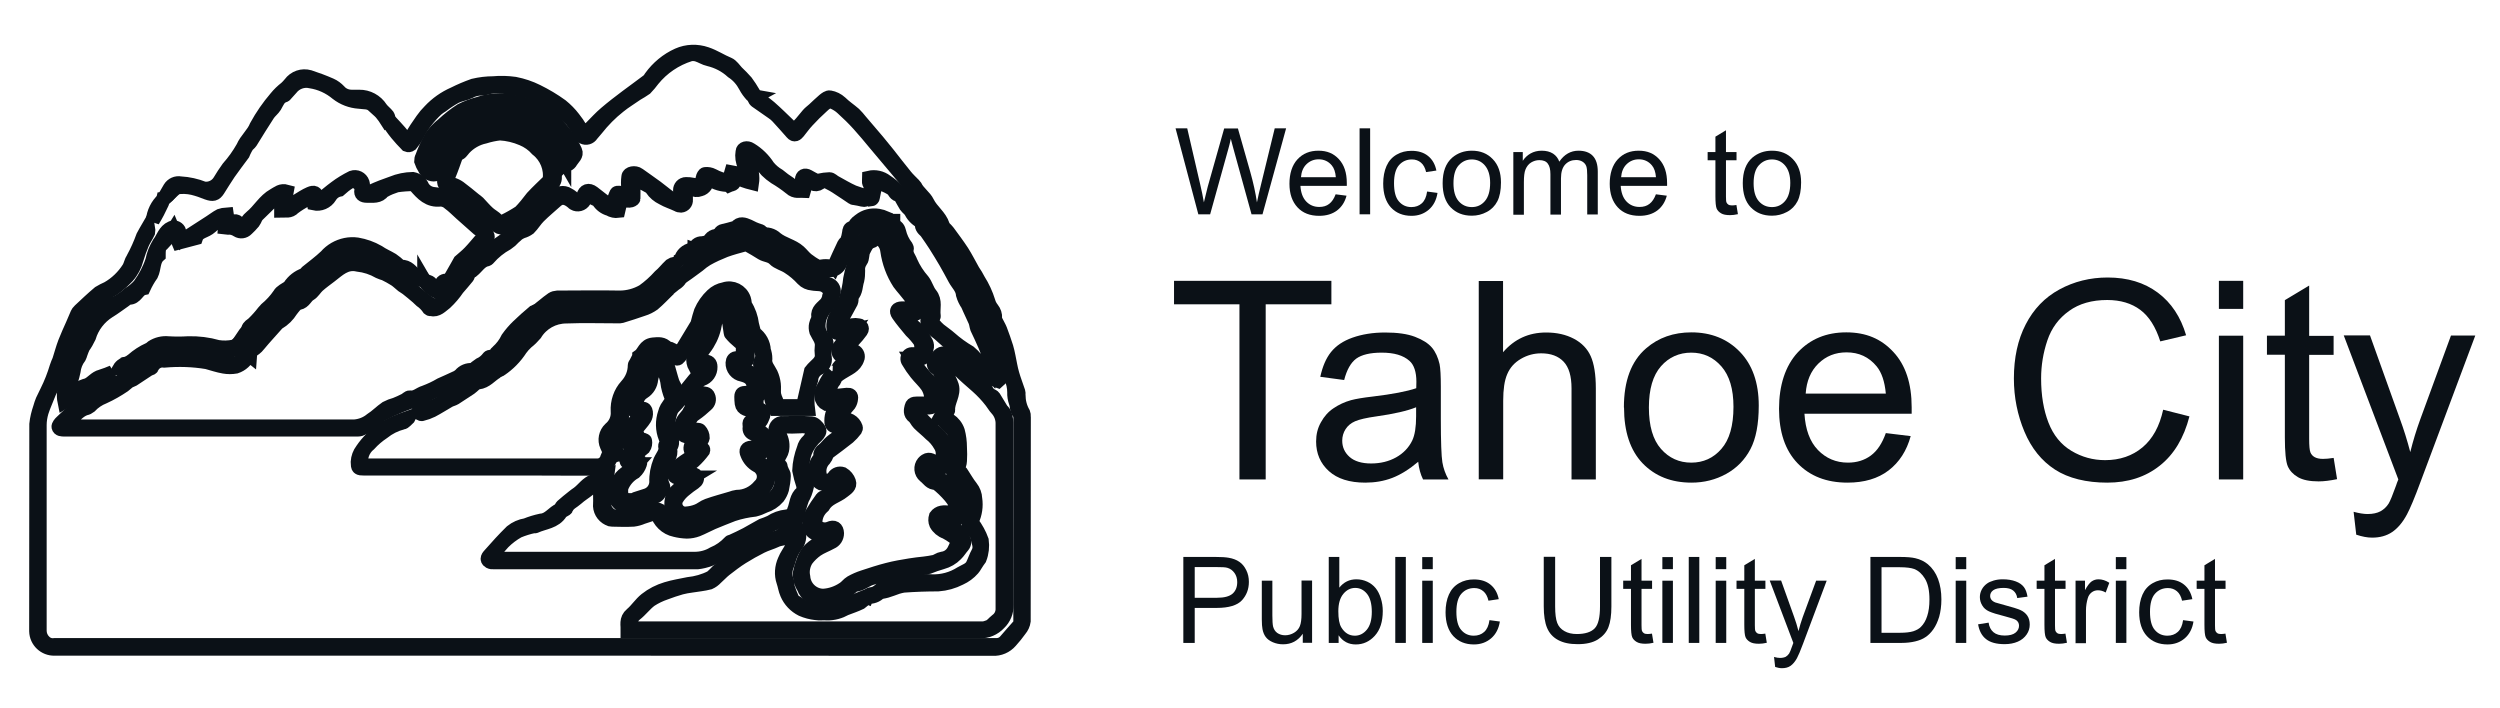 <svg xmlns="http://www.w3.org/2000/svg" version="1.1" viewBox="0 0 180 50.99">
  <defs fill="#0b1117fff">
    <style>
      .cls-1 {
        fill-rule: evenodd;
        stroke: #0b1117;
      }

      .cls-1, .cls-2 {
        fill: #0b1117;
      }
    </style>
  </defs>
  <!-- Generator: Adobe Illustrator 28.7.1, SVG Export Plug-In . SVG Version: 1.2.0 Build 142)  -->
  <g>
    <g id="Layer_1">
      <g>
        <g id="Group_3126">
          <path id="Path_1227" class="cls-1" d="M54.34,6.94c.36.26.75.5,1.08.79.47.41.91.85,1.36,1.28.19.21.51.23.72.05,0,0,.02-.01.02-.02.24-.25.44-.53.67-.79.12-.14.27-.24.41-.37.24-.22.47-.45.72-.66.12-.1.31-.24.43-.21.29.05.55.18.77.38.3.3.67.54.99.82.16.16.31.33.45.51.41.48.81.95,1.22,1.43.25.3.5.61.75.92.43.54.84,1.09,1.28,1.62.18.22.4.42.6.63.03.03.06.06.08.09.22.46.69.75.89,1.17.3.61.9.99,1.11,1.65.05.17.24.29.36.45.35.48.7.94,1.02,1.43.28.44.52.92.78,1.38.15.21.28.44.4.67.31.49.55,1.01.72,1.56.05.19.15.37.27.52.15.19.23.42.21.66,0,.07.02.14.05.2.1.21.23.42.32.64.16.41.3.83.44,1.26.06.22.12.44.16.67.09.42.15.84.27,1.25.12.43.29.85.43,1.28.02.08.03.16.02.24,0,.46.11.9.34,1.3.03.09.05.18.04.27,0,4.9,0,9.81-.01,14.71-.03.23-.13.44-.28.62-.21.29-.43.57-.67.83-.32.37-.8.58-1.29.55-22.51-.01-45.03-.02-67.54-.01-.71.02-1.31-.54-1.33-1.26,0-.03,0-.05,0-.08,0-4.94,0-9.89.01-14.83.04-.4.14-.8.27-1.18.05-.18.11-.36.18-.53.1-.22.22-.44.32-.66.28-.56.51-1.15.69-1.75.05-.16.12-.32.19-.48.14-.43.25-.86.41-1.28.17-.44.37-.87.56-1.3.11-.26.22-.51.33-.77.04-.08.09-.16.16-.22.47-.44.93-.88,1.42-1.29.2-.12.41-.23.62-.32.61-.35,1.13-.85,1.51-1.45.13-.21.17-.5.31-.7.28-.51.52-1.05.72-1.6.1-.2.22-.39.37-.65.02.12.02.25,0,.37-.13.28-.32.54-.44.83-.15.35-.28.72-.39,1.09-.12.46-.34.89-.66,1.25-.3.32-.62.61-.97.87-.31.2-.63.38-.95.54-.1.06-.19.13-.27.2-.19.13-.37.27-.54.42-.2.2-.37.42-.52.66-.27.45-.53.92-.77,1.39-.09.21-.17.43-.23.66-.21.53-.39,1.06-.54,1.61-.23.69-.51,1.36-.84,2.01-.18.48-.4.93-.55,1.41-.09.31-.14.62-.14.94,0,4.93,0,9.87,0,14.8,0,.28.11.56.31.76.2.22.49.32.78.27,22.58,0,45.15,0,67.73,0,.28.02.55-.09.72-.3.33-.4.68-.76,1.01-1.15.04-.07.06-.15.05-.23v-14.8c0-.05.02-.13,0-.15-.31-.21-.21-.57-.33-.85-.08-.23-.12-.47-.11-.72,0-.36-.08-.72-.23-1.04-.08-.24-.13-.48-.16-.73-.02-.08-.08-.15-.1-.23-.07-.33-.17-.65-.29-.97-.22-.43-.2-.9-.4-1.35-.25-.48-.46-.97-.64-1.48-.25-.66-.54-1.31-.87-1.94-.24-.51-.52-.99-.84-1.45-.3-.48-.58-.96-.89-1.43-.16-.25-.36-.47-.53-.72-.28-.4-.55-.81-.82-1.21-.16-.23-.33-.46-.49-.69-.29-.4-.58-.79-.88-1.18-.1-.13-.26-.21-.35-.34-.12-.16-.19-.37-.32-.52-.72-.86-1.45-1.72-2.17-2.58-.4-.48-.79-.96-1.21-1.42-.37-.41-.77-.8-1.18-1.17-.2-.19-.43-.33-.68-.44-.31-.12-.56.09-.77.29-.38.34-.74.7-1.09,1.08-.23.25-.43.53-.64.79-.13.15-.26.27-.44.06-.34-.39-.69-.78-1.04-1.16-.11-.12-.24-.23-.38-.32-.4-.28-.8-.55-1.19-.83-.07-.05-.09-.16-.14-.25l.11-.06Z" fill="#0b1117fff"/>
          <path id="Path_1228" class="cls-1" d="M59.97,26.81c.34.03.33-.38.56-.5s.55-.13.67-.43c-.18-.06-.36-.11-.53-.19-.25-.08-.38-.35-.3-.6,0-.02.02-.04.03-.07.2-.29.47-.54.69-.81.1-.12.19-.26.32-.45-.43.09-.75.17-1.09.22-.09.01-.27-.1-.28-.16-.1-.39-.03-.81.2-1.14.28-.32.5-.7.64-1.1.17-.49.28-1,.33-1.51.06-.31.13-.61.23-.91.07-.21.12-.42.13-.64-.02-.74.56-1.14.94-1.63.34-.45,1.04-.2,1.3.16.19.25.4.49.57.76.08.11.12.25.12.38-.06.68.16,1.36.59,1.89.16.22.22.54.42.7.27.26.5.56.66.9.2.27.14.65-.13.85-.12.09-.27.13-.42.11h-.61c.17.3.41.56.68.77.32.25.59.55.79.91.14.22.35.46.24.78-.05.2-.11.4-.18.59-.03.07-.18.12-.28.13-.21.02-.42,0-.64,0,.41.66.9,1.26,1.47,1.78.14.19.23.42.25.66.02.21.03.41,0,.62.01.24-.17.45-.41.46-.01,0-.02,0-.04,0-.29,0-.58,0-.87,0-.07.23,0,.47.18.63.28.32.59.6.89.9.29.27.57.55.83.84.37.43.52,1.02.38,1.57-.05.19-.36.36-.58.45-.23.05-.47.06-.71.03,0,0-.01.01-.03.04.25.52.82.69,1.22,1.04.31.22.55.51.72.85.17.36.25.76.25,1.16.03.29-.19.55-.48.57-.03,0-.06,0-.08,0h-.61c-.1.24.05.32.21.38.5.15.92.51,1.15.98.11.16.09.38-.04.53-.17.19-.31.43-.49.6-.27.28-.62.48-.99.58-.34.1-.68.21-1.01.35-.03.01-.06.02-.09.02-.48.04-.97.06-1.45.14-.43.07-.84.21-1.26.32-.22.06-.44.1-.66.15s-.44.1-.66.17c-.4.13-.72.45-1.16.47-.08.02-.15.06-.2.13-.29.27-.64.48-1.01.62-.42.19-.89.27-1.35.22-.5.02-.96-.29-1.12-.77-.21-.32-.31-.7-.28-1.08.05-.26.12-.51.22-.76.09-.28.22-.54.39-.77.21-.23.45-.42.73-.56.26-.14.54-.25.83-.33.29-.08.29-.26.26-.55-.19.04-.38.1-.56.18-.2.13-.34.07-.54.03-.66-.12-.63-.59-.61-1.06.02-.16.07-.32.16-.46.22-.37.46-.73.72-1.08.05-.07.2-.07.3-.13.31-.23.64-.43.98-.61.32-.13.33-.32.3-.6-.33-.11-.56.18-.83.23-.27.09-.55.11-.82.05-.26-.13-.43-.4-.42-.7-.07-.4.05-.8.31-1.1.04-.05.05-.11.04-.17-.02-.18.07-.36.23-.45.21-.16.36-.39.56-.56.21-.18.46-.32.67-.51.17-.17.32-.35.46-.54l-.07-.08c-.2-.01-.39,0-.59,0-.23.03-.42-.04-.45-.26-.02-.21,0-.42.06-.63.09-.41.52-.5.76-.77.04-.03.09-.06.13-.08-.3-.31-.46-.29-.75-.06-.15.14-.35.2-.56.19-.2-.1-.34-.29-.36-.51-.1-.45.21-.72.35-1.06.14-.25.31-.49.5-.71ZM60.27,30.12s0,.06,0,.09c.12.01.24.01.36,0,.42-.1.85.14.99.56.02.06,0,.12-.03.17-.15.2-.32.38-.5.54-.49.39-.99.76-1.49,1.13-.03.03-.04.09-.07.14-.04.11-.1.22-.17.31-.31.31-.43.75-.32,1.17.02.15.1.28.22.36.28.09.59,0,.77-.24.13-.22.4-.31.64-.23.22.13.38.33.46.56.12.34-.2.51-.42.69-.46.38-1.12.49-1.43,1.07,0,0-.01.02-.02.02-.35.29-.55.72-.55,1.18,0,.1.05.19.12.27.25.21.59.26.88.14.34-.15.54-.03.56.34,0,.29-.16.55-.43.66-.34.19-.72.32-1.04.54-.28.2-.53.44-.74.72-.23.37-.31.81-.22,1.23.06.75.68,1.34,1.43,1.35.53-.03,1.04-.21,1.48-.51.19-.12.33-.33.52-.44.28-.16.58-.29.89-.39.58-.19,1.15-.38,1.74-.53.53-.14,1.07-.23,1.62-.32.34-.06.68-.09,1.02-.13.25-.03.5-.07.74-.12.19-.05.36-.2.56-.23.36-.04.67-.26.84-.59.24-.45.32-.71,0-.95-.19-.14-.38-.26-.59-.37-.29-.1-.54-.31-.69-.58-.08-.18-.08-.37-.02-.56.1-.14.26-.24.43-.27.17-.04.37.01.56-.02.12-.02.23-.08.3-.18.27-.4-.07-.71-.25-.96-.3-.35-.63-.67-.99-.95,0,0-.02-.02-.03-.02-.4.04-.56-.31-.82-.5-.29-.24-.33-.67-.09-.96.05-.06.1-.1.16-.14.29-.19.5.05.72.11.24.06.3,0,.41-.17.15-.34.12-.73-.08-1.04-.18-.32-.42-.6-.7-.82-.27-.27-.57-.5-.84-.77-.14-.14-.22-.36-.37-.48-.29-.21-.22-.49-.16-.73.06-.27.34-.21.56-.22.13,0,.27,0,.4,0,.28-.02.48-.18.45-.44-.02-.28-.11-.55-.26-.79-.23-.34-.55-.62-.81-.95-.21-.26-.4-.54-.57-.83-.11-.14-.09-.35.05-.47.07-.06.17-.08.26-.07.15,0,.29,0,.43,0,.06,0,.18-.05.18-.08.04-.27.02-.55-.05-.81-.2-.28-.42-.54-.67-.78-.32-.39-.65-.77-.93-1.18-.19-.27-.07-.44.26-.45.2,0,.4.01.59,0,.1,0,.27-.05.29-.11.04-.13.02-.28-.04-.4-.19-.29-.41-.55-.63-.82-.13-.16-.27-.31-.39-.48-.46-.71-.75-1.5-.87-2.34-.05-.45-.35-.84-.78-1-.11.12-.2.29-.32.32-.36.1-.46.42-.6.68-.12.22-.06.56-.2.74-.15.21-.22.46-.19.72,0,.22-.01.44-.06.66-.13.39-.08.84-.41,1.16-.02.02,0,.08,0,.11,0,.11,0,.22-.04.32-.23.44-.48.87-.72,1.31-.07.16-.13.31-.17.48.25.02.49.1.59.02.25-.16.54-.21.83-.15.14,0,.25.11.25.25,0,.05-.02.11-.05.15-.18.25-.38.49-.59.71-.19.2-.42.38-.63.57l.02.11c.19.01.38.03.57.04.23.01.4.21.39.44,0,.05-.01.09-.03.13-.18.57-.71.73-1.13,1.01-.23.15-.45.27-.53.56-.02.05-.08.09-.11.14-.07.1-.12.21-.16.33-.05.23-.06.47-.08.69.37-.04.82-.09,1.26-.13.21-.02.33.07.29.28-.01.15-.06.3-.14.42-.27.34-.57.66-.85.98h0Z" fill="#0b1117fff"/>
          <path id="Path_1229" class="cls-1" d="M62.43,42.99c.12-.27.41-.18.6-.29.17-.09.33-.21.46-.35.41-.12.81-.26,1.22-.36.29-.07.59-.12.88-.14.5-.03.99-.03,1.49,0,.75.03,1.48-.17,2.11-.57.3-.18.66-.27.83-.6.15-.29.24-.61.4-.89.22-.41.02-.75-.07-1.15s-.4-.5-.58-.76c-.06-.14-.07-.29-.03-.43.05-.21.1-.42.17-.63.07-.14.1-.3.12-.45-.01-.46-.15-.9-.39-1.29-.25-.33-.55-.62-.88-.86-.11-.08-.24-.18-.06-.39.13-.21.21-.45.23-.7.04-.27-.01-.56.01-.84,0-.45-.11-.89-.33-1.28-.03-.08-.13-.13-.2-.2-.1-.1-.2-.2-.3-.3-.12-.12-.22-.25-.34-.38h-.12c.12-.22.26-.44.36-.67.22-.55.26-1.15.13-1.73-.07-.47-.47-.71-.54-1.13,0-.03-.1-.05-.15-.07-.19-.09-.28-.32-.19-.52.01-.03.03-.05.05-.08.11-.15.24-.3.39-.42.1-.07.23-.08.35-.04.29.18.56.38.81.6.5.42.95.91,1.47,1.29.33.28.62.61.85.98.06.05.12.1.19.13.07.04.15.07.19.13.18.29.35.58.53.87.07.11.19.19.23.3.08.2.13.42.14.64,0,4.38,0,8.77.02,13.15.01.49-.18.97-.54,1.31-.36.39-.87.61-1.4.59-8.3,0-16.61,0-24.91,0h-.44c.01-.45-.15-.87.28-1.23.38-.32.65-.76,1.04-1.07.44-.35.94-.6,1.47-.76.52-.16,1.05-.24,1.57-.35.58-.06,1.15-.22,1.67-.49.16-.14.31-.29.46-.45.22-.19.46-.36.7-.53.37-.27.74-.54,1.11-.79.15-.1.33-.15.48-.23.37-.2.72-.44,1.11-.61.32-.14.67-.19,1-.31.12-.04.21-.2.33-.23.36-.09.72-.13,1.09-.19.12.39.03.81-.23,1.12-.15.2-.27.42-.36.65-.09.21-.13.45-.22.67-.18.39-.18.84,0,1.24.05.11,0,.25.03.37.09.29.2.57.33.85.06.1.15.19.26.24.48.26.9.66,1.53.55.26-.03.52-.03.78,0,.26,0,.52-.06.74-.2.18-.07.36-.13.55-.18.47-.19.94-.39,1.41-.58.02,0,.06.01.09.02-.13.16-.28.3-.45.42-.35.17-.72.29-1.08.43-.41.23-.87.36-1.35.35-.25-.03-.52.03-.78-.02-.35-.04-.7-.13-1.02-.27-.48-.24-.86-.64-1.07-1.13-.13-.29-.16-.59-.26-.87-.17-.5-.13-1.05.09-1.54.13-.33.35-.61.51-.92.13-.27.42-.5.23-.87-.13,0-.33-.06-.4.01-.28.26-.65.2-.95.35-.34.16-.72.26-1.06.43-.48.24-.94.5-1.39.78-.43.27-.83.58-1.23.89-.23.18-.43.41-.65.6-.13.14-.29.26-.47.34-.42.11-.86.15-1.3.22-.25.03-.5.08-.74.14-.39.11-.77.24-1.14.38-.38.13-.73.3-1.07.52-.4.3-.7.72-1.09,1.02-.3.24-.42.64-.3,1.01h25.36c.1-.01.21-.04.31-.08.28-.07.43-.32.64-.48.29-.2.45-.54.43-.89,0-4.41,0-8.81,0-13.22.02-.42-.13-.83-.41-1.13-.15-.16-.26-.36-.4-.54-.3-.39-.64-.75-1.01-1.08-.45-.4-.92-.79-1.34-1.22-.28-.29-.6-.53-.96-.72-.17-.09-.3-.13-.43.03s-.06.32.06.47c.15.16.29.34.42.53.18.27.33.56.43.86.18.62-.32,1.16-.27,1.77,0,.04-.07.09-.1.14-.17.26-.13.39.18.56.29.19.51.47.62.8.1.38.15.77.15,1.17.02.33.02.66,0,.99,0,.15-.08.3-.1.46-.02.13-.11.3.14.33.03,0,.07.06.09.1.22.33.41.68.66.99.19.24.3.53.31.83.08.54,0,1.08-.23,1.58-.02.05-.01.1.01.15.29.39.53.82.69,1.27.06.44.01.9-.15,1.31-.12.15-.21.32-.32.48-.05.09-.11.18-.18.26-.25.29-.57.52-.92.68-.49.25-1.02.4-1.57.44-.83,0-1.67.03-2.5.09-.29.05-.57.14-.84.25-.13.04-.26.09-.39.13-.19.06-.44.06-.56.18-.25.21-.58.29-.9.23Z" fill="#0b1117fff"/>
          <path id="Path_1230" class="cls-1" d="M64.31,16.28c.29-.03.39.23.43.4.09.4.27.77.52,1.09.03.05.05.12.03.18-.08.36.18.61.28.9.22.5.52.96.88,1.37.22.29.31.68.54.96.4.49.17,1.03.24,1.55,0,.03.01.07,0,.09-.14.13-.16.34-.03.49.01.01.02.03.04.04.12.14.25.28.39.4.25.2.52.38.76.59.44.39.91.73,1.42,1.03.18.15.35.32.49.5.07.07.19.1.26.18.29.31.56.62.89.98.12-.35.08-.72-.1-1.04-.14-.38-.28-.76-.44-1.13-.17-.41-.37-.81-.56-1.22-.03-.09-.05-.18-.07-.28-.01-.07-.04-.15-.06-.22-.13-.29-.27-.58-.4-.87-.05-.11-.1-.23-.15-.34-.15-.22-.27-.46-.34-.71-.04-.48-.38-.77-.58-1.14-.22-.4-.43-.81-.66-1.2-.24-.41-.49-.82-.75-1.23-.19-.31-.41-.6-.61-.9-.02-.03-.05-.06-.07-.09-.2-.18-.37-.36-.26-.65-.34-.15-.63-.42-.8-.75-.08-.17-.27-.28-.38-.44-.12-.18-.21-.38-.32-.56-.04-.08-.09-.22-.14-.22-.31,0-.35-.27-.51-.42-.23-.15-.47-.27-.73-.36-.03-.02-.08,0-.12,0-.09-.03-.18-.06-.27-.08-.07.14-.12.29-.16.44-.05.21-.08.42-.13.64-.01.05-.12.12-.13.12-.2-.19-.38.07-.58.01s-.43-.09-.64-.13c-.03,0-.07,0-.09-.02-.33-.22-.66-.45-.99-.66-.29-.2-.59-.37-.9-.52-.16-.03-.33,0-.46.1-.42.29-.65-.05-.95-.24-.32.18-.1.52-.2.82-.33-.02-.65.11-.98-.2-.36-.29-.74-.55-1.13-.78-.21-.14-.41-.3-.59-.48-.17-.17-.29-.4-.46-.57-.22-.2-.46-.39-.71-.56-.16-.12-.26-.05-.24.14.01.18.06.36.13.52.22.42.3.9.23,1.37-.2-.05-.41-.11-.6-.18-.4-.19-.52-.15-.73.2-.05.08-.22.09-.33.14,0,0-.02-.02-.02-.02-.48,0-.95-.13-1.35-.4-.05-.03-.14,0-.22,0,.04.33-.17.64-.49.72-.2.08-.43.06-.62-.06-.21-.14-.39-.04-.4.22-.01.2,0,.4,0,.59.02.21-.14.4-.36.42-.09,0-.18-.02-.26-.07-.35-.17-.73-.28-1.07-.48-.31-.15-.58-.37-.77-.66-.08-.15-.3-.22-.46-.32-.07-.05-.18-.07-.22-.14-.17-.25-.5-.33-.77-.2.05.11.09.23.11.35.03.34.03.68.02,1.02,0,.05-.17.14-.27.14-.21,0-.43,0-.64-.03l-.18.77c-.23.03-.46-.02-.66-.14-.32-.09-.59-.29-.77-.57-.07-.11-.25-.14-.38-.22-.31-.19-.43-.15-.65.2-.15.25-.48.34-.73.19-.04-.02-.08-.05-.11-.09-.35-.29-.76-.48-1.18-.1s-.85.73-1.25,1.13c-.26.26-.44.58-.7.84-.15.11-.32.19-.5.24-.11.05-.21.1-.31.17-.1.08-.18.18-.29.26-.14.16-.3.3-.48.42-.51.28-.97.65-1.35,1.09-.02.02-.04.05-.07.06-.5.09-.73.54-1.08.82-.03.01-.06.02-.09.03.02-.38.39-.5.56-.76.09-.13.26-.21.36-.34.31-.32.66-.6,1.04-.82.49-.33.95-.7,1.43-1.04.08-.06.17-.11.26-.14.37-.12.54-.46.71-.75.48-.81,1.22-1.43,2.09-1.77.19-.03.38,0,.54.11.19.09.33.25.51.35.33.18.48.1.58-.25.1-.39.38-.48.7-.24.43.33.85.67,1.29.99.07.04.15.04.23,0,.06-.07.12-.21.08-.27-.16-.26,0-.47.09-.68.02-.03.13-.05.19-.04s.1.07.16.09c.15.04.33.14.44.09.17-.07.09-.26.06-.43-.04-.3-.04-.6,0-.9.02-.26.49-.34.74-.15.43.31.87.61,1.29.92.34.25.66.53,1,.77.15.09.32.14.49.15.25.02.36-.26.24-.55-.1-.21,0-.47.21-.57.06-.03.12-.04.18-.04.17,0,.35.01.52.05.43.09.62-.05.68-.49.02-.11.11-.28.18-.28.19-.02.38.01.55.1.36.2.75.33,1.15.39l.18-.62.95.18c.32-.16.14-.43.01-.62-.16-.32-.21-.69-.15-1.04.01-.25.33-.33.58-.16.51.31.94.73,1.26,1.23.21.26.47.48.76.65.25.21.51.4.79.58.24.22.57.3.88.2,0-.16,0-.32,0-.48.02-.28.21-.38.46-.24.18.1.37.21.56.3.07.02.14.02.21,0,.25-.06.5-.09.76-.1.14,0,.27.16.41.23.44.24.87.5,1.32.7.35.13.7.24,1.06.33.16-.35.27-.62.08-.94-.06-.1-.01-.28-.01-.43.43-.1.88,0,1.23.27.31.2.59.44.86.7.53.49,1,1.04,1.4,1.65.19.29.47.52.68.8.19.26.34.55.51.82.25.4.5.81.76,1.21.32.45.62.92.88,1.4.15.32.37.58.53.87.31.57.56,1.17.83,1.76.18.39.37.77.53,1.16.11.28.15.59.24.88.07.37.22.73.41,1.06.28.34.21.73.34,1.08.08.29.14.59.18.89l-.11.1c-.22-.07-.44-.17-.65-.28-.17-.11-.27-.31-.43-.45-.22-.2-.47-.36-.7-.56-.53-.44-1.05-.88-1.57-1.33-.3-.25-.58-.52-.88-.78-.21-.18-.43-.33-.64-.51-.27-.23-.23-.43-.16-.81.14-.47.09-.98-.14-1.42-.37-.58-.77-1.13-1.11-1.72-.17-.34-.3-.7-.4-1.07-.16-.47-.32-.94-.49-1.4-.11-.29-.25-.57-.37-.84Z" fill="#0b1117fff"/>
          <path id="Path_1231" class="cls-1" d="M49.84,34.38h-.83c-.19,0-.45.05-.48-.2,0-.21.07-.42.22-.57.34-.26.69-.51,1.06-.74.07-.05.14-.11.2-.17-.64-.4-.07-.8.01-1.25h-.38c-.56,0-.69-.38-.56-.92.1-.41.45-.57.58-.93.06-.15.33-.2.47-.33.19-.12.3-.33.29-.55-.12.06-.24.1-.36.14-.27.07-.55-.05-.69-.28-.16-.24,0-.48.13-.64.3-.39.61-.76.95-1.11.04-.05.15-.05.22-.07v-.33h-.62c-.24-.43-.17-.96.17-1.32.33-.36.57-.8.72-1.26.12-.44.28-.86.49-1.25.17-.28.4-.52.67-.7.25-.17.57.14.66.54.09.49.23.97.39,1.44.15.39.46.72.6,1.1.1.3.11.62.05.92-.02.14-.29.23-.52.4-.05.2.02.3.3.38.75.12,1.25.82,1.13,1.57,0,.04-.02.09-.03.13-.03.1-.11.19-.21.23-.24.08-.49.11-.72.16-.08.37.01.46.36.51.22.03.44.1.64.2.2.1.28.35.17.55-.09.22-.19.51-.55.43-.06,0-.11,0-.17.02.04.09.04.19.1.24.23.16.45.33.66.51.2.19.35.42.45.68.04.12-.12.34-.24.48-.09.09-.22.14-.34.14-.24.02-.47,0-.7,0-.06.32.08.54.47.75.59.23.87.9.64,1.49-.03.08-.08.16-.13.24-.28.45-.74.75-1.26.84-.44.09-.86.29-1.3.35-.61.16-1.2.38-1.77.64-.17.07-.33.16-.48.27-.14.08-.28.16-.43.22-.58.17-1.21-.08-1.51-.61-.07-.39-.03-.79.12-1.15.28-.27.57-.54.87-.79.14-.1.3-.19.46-.26,0-.04,0-.08-.02-.11ZM54.47,28.21c-.1-.16-.18-.33-.23-.51-.09-.46-.42-.62-.81-.72-.41-.07-.71-.44-.69-.86.01-.19.11-.36.33-.33.4.05.44-.17.41-.48,0-.09,0-.19,0-.28.02-.2-.08-.3-.25-.41-.22-.18-.43-.38-.61-.6-.02-.02-.01-.06-.02-.09-.06-.43-.13-.86-.19-1.29-.03-.21-.22-.27-.4-.17-.48.24-.49.74-.59,1.15-.13.54-.38,1.05-.72,1.49-.16.21-.3.43-.41.67-.08.17-.02.31.22.25.08-.01.16-.01.25,0,.26,0,.4.11.4.39.01.4-.24.76-.62.88-.39.18-.63.59-.59,1.02.19,0,.39,0,.58,0s.4,0,.47.21c.1.22.04.47-.15.62-.26.24-.53.47-.82.67-.38.23-.4.64-.58.97-.02.03.14.21.24.24.08.03.2-.09.31-.09.13,0,.33-.02.39.05.13.14.21.33.21.53-.04.2-.24.37-.36.55-.06.08-.11.16-.16.24.1-.02.2-.04.29-.05.08,0,.16,0,.23.03.04.04.05.1.03.16-.2.27-.43.53-.68.76-.31.27-.67.48-1.06.75.32.21.6.08.85.13.15.03.34.08.41.19.1.17.02.35-.16.47-.25.16-.48.34-.71.53-.21.17-.4.38-.54.61-.21.33-.1.77.23.98.13.08.28.12.44.1.28-.02.55-.08.8-.18.26-.1.47-.3.73-.39.56-.2,1.13-.35,1.7-.52.13-.05.27-.09.41-.11.63,0,1.23-.29,1.64-.78.37-.33.41-.89.08-1.26-.07-.09-.16-.16-.27-.21-.32-.18-.57-.47-.7-.81-.13-.28-.03-.46.28-.48.2-.01.4,0,.59,0,.29-.02.47-.36.27-.55-.21-.19-.45-.35-.72-.46-.18-.06-.29-.25-.25-.44.03-.18-.13-.4.2-.51.18-.06.3-.28.5-.48-.18-.04-.35-.1-.51-.17-.27-.16-.7-.12-.76-.56-.02-.16-.03-.33-.03-.49s.03-.27.24-.28c.26-.01.55-.07.86-.11h0Z" fill="#0b1117fff"/>
          <path id="Path_1232" class="cls-1" d="M43.75,34.19c-.02.18-.06.35-.13.51-.23.41-.09.84-.13,1.27-.07.39.07.78.37,1.04.12.1.26.16.41.17.33.02.66,0,.99,0,.5-.01.99-.13,1.44-.35.16-.05.33-.09.5-.12.35-.09.45.19.56.41.16.35.45.63.81.78.49.2,1.04.19,1.52-.02.6-.23,1.19-.5,1.76-.79.45-.17.92-.29,1.39-.38.33-.09.66-.2.99-.3.22-.07.44-.15.67-.22.58-.1,1.06-.49,1.27-1.04.2-.58.07-1.22-.33-1.67-.19-.18-.2-.48-.02-.66.01-.01.02-.02.03-.03.41-.32.48-.92.17-1.33-.08-.12-.14-.25-.19-.39-.05-.28.13-.55.41-.61.05,0,.1-.01.15,0,.68-.01,1.37-.03,2.05.02.19.01.41.24.53.43.1.15-.03.32-.17.47-.31.28-.57.61-.75.98-.24.52-.31,1.09-.21,1.65.14.33.23.68.26,1.03-.07.31-.18.61-.34.89-.09.23-.15.46-.22.7-.06.21-.1.42-.16.66-.44.09-.89.17-1.34.27-.1.03-.2.07-.29.13-.56.28-1.13.57-1.69.86-.47.21-.93.45-1.37.73-.25.21-.52.41-.81.58-.49.35-1.06.56-1.66.63-4.88-.01-9.76,0-14.65,0-.11.01-.22,0-.32-.05-.29-.17-.08-.39.03-.51.5-.57,1.01-1.13,1.55-1.66.3-.24.66-.4,1.04-.46.35-.14.71-.25,1.08-.33.6-.04.88-.59,1.37-.78.07-.03.07-.19.14-.25.27-.24.54-.46.82-.68.11-.09.22-.17.34-.25.39-.29.65-.73,1.15-.9.21-.07.36-.28.56-.4.09-.05.19-.08.3-.1l.09.08ZM35.38,40.15l.05.08h.31c4.76,0,9.52,0,14.27,0,.47,0,.94-.12,1.34-.36.46-.19.87-.48,1.2-.84.02-.03.07-.03.11-.04.36-.17.73-.33,1.08-.52.38-.2.74-.43,1.12-.63.21-.07.41-.15.61-.24.35-.23.75-.38,1.17-.42.25-.02.47-.19.53-.44.18-.43.15-.95.58-1.29.1-.08.11-.36.07-.52-.12-.35-.21-.7-.28-1.06.02-.54.14-1.07.33-1.58.05-.22.17-.42.34-.57.14-.13.23-.38.4-.55.02-.07,0-.14-.04-.2-.27-.21-.61-.31-.95-.27-.37.02-.75.03-1.12,0-.4,0-.56.28-.36.62.19.34.25.73.17,1.11-.07.37-.55.69-.11,1.11.02.02,0,.06,0,.09.04.1.08.19.12.29s.13.21.12.32c-.01.33-.06.66-.13.98-.06.21-.16.4-.29.58-.26.3-.6.52-.98.64-.22.11-.45.2-.69.26-.53.06-1.06.17-1.57.34-.49.2-.99.38-1.47.59-.37.16-.72.36-1.1.51-.24.09-.5.14-.76.14-.29-.01-.57-.05-.85-.12-.64-.13-1.15-.63-1.31-1.26-.33.11-.68.23-1.03.34-.21.09-.42.15-.65.18-.52.03-1.03.01-1.55,0-.09,0-.17-.02-.25-.07-.41-.2-.66-.63-.61-1.09.02-.25-.01-.5,0-.75.02-.22.06-.43.12-.64.03-.16.09-.32.15-.55-.18.13-.29.2-.39.28-.23.2-.44.42-.67.61-.29.24-.62.43-.89.68-.25.23-.62.36-.75.73-.01.03-.06.05-.09.07-.1.07-.25.12-.31.22-.42.68-1.19.69-1.82.98-.03.02-.09,0-.12,0-.38.08-.76.2-1.12.35-.39.22-.75.49-1.07.81-.32.34-.62.7-.89,1.07h0Z" fill="#0b1117fff"/>
          <path id="Path_1233" class="cls-1" d="M32.47,19.95c.14-.25.29-.5.43-.75.08-.14.16-.28.22-.39.25-.22.49-.41.7-.63.3-.31.57-.65.86-.98.13-.22.08-.51-.12-.67-.05-.01-.09-.04-.13-.06-.41-.37-.83-.73-1.24-1.1-.28-.25-.54-.52-.84-.74-.17-.16-.39-.25-.62-.26-.86.11-1.34-.43-1.82-.98-.04-.04-.07-.13-.1-.13-.42,0-.83.03-1.25.09-.31.1-.62.22-.9.38-.02,0-.05,0-.06.02-.3.44-.76.34-1.19.35-.28,0-.45-.11-.4-.4.08-.39-.25-.5-.45-.69-.06-.05-.28.03-.4.1-.26.16-.5.35-.72.55-.29.06-.53.24-.68.49-.24.4-.71.6-1.16.5-.01-.06-.03-.11-.06-.17-.25-.35-.17-.31-.49-.09-.32.16-.62.35-.9.56-.28.3-.57.2-.91.21v-1.02c-.16-.1-.37-.05-.46.11,0,0,0,0,0,0-.39.43-.82.82-1.23,1.23-.05.05-.08.1-.12.16-.05.13-.12.25-.2.37-.14.17-.3.33-.46.48-.18.19-.46.23-.68.09-.21-.14-.46-.21-.71-.18-.05,0-.1-.01-.18-.02.01-.1.01-.21,0-.31-.04-.1-.11-.24-.2-.27-.11-.02-.23.01-.32.09-.23.17-.42.39-.65.55-.2.14-.45.21-.65.34-.13.09-.22.21-.27.36l-1.25.33-.38-.91c-.22.36-.49.7-.79,1.01-.3.24-.25.5-.26.79v.03c-.41.36-.31.93-.53,1.38-.22.31-.4.63-.56.98-.44.09-.54.72-1.07.69-.09,0-.2.11-.29.18-.38.26-.75.55-1.15.79-.68.43-1.19,1.09-1.42,1.86-.12.25-.26.5-.42.72-.07.15-.13.31-.19.48-.02.08-.05.16-.09.24-.23.3-.37.66-.41,1.03-.09.44-.23.87-.41,1.28-.05.14-.14.27-.19.41-.02.04,0,.13.02.14.06.02.13.02.2-.01.34-.24.66-.49,1.01-.72.12-.05.24-.09.36-.12.36-.16.58-.52.99-.62.28-.09.56-.19.83-.31-.16.13-.3.34-.48.36-.33.09-.63.26-.89.48-.34.2-.66.45-1,.66s-.7.4-1.1.64c-.1-.49-.04-1,.17-1.46.11-.15.19-.33.23-.51.12-.52.31-1.03.56-1.5.13-.43.29-.85.46-1.26.23-.45.49-.88.77-1.3.4-.53.95-.92,1.58-1.12.33-.18.63-.39.91-.64.27-.16.51-.37.72-.6.4-.55.72-1.15.93-1.8.08-.43.25-.84.48-1.22.29-.37.4-.9.89-1.11.19-.1.43-.02.54.17.02.04.03.08.04.12.06.2.13.39.21.58.72-.46,1.36-.87,2-1.29.24-.15.46-.33.71-.46.16-.05.32-.09.49-.1l.09.61s.11.03.14,0c.3-.15.56-.22.68.21.1.04.22.03.32-.02.19-.18.31-.44.51-.59.6-.48.96-1.2,1.66-1.59.28-.15.49-.38.92-.26-.04.22-.09.46-.12.7-.01.09-.02.26.02.28.1.04.21.04.31,0,.33-.18.65-.39.98-.59.15-.09.3-.17.46-.24.32-.14.46-.07.54.27.04.18.17.2.27.12.36-.26.69-.56,1.05-.82.37-.28.77-.52,1.19-.73.31-.11.65.05.76.37.02.07.03.14.03.21.02.4.24.56.61.41.48-.22.97-.41,1.47-.58.48-.2.99-.3,1.5-.31.31.06.58.27.7.57.18.31.5.5.86.52.48.05.94.24,1.33.55.58.43,1.13.9,1.65,1.42.3.31.58.63.83.98.04.08.04.18,0,.26-.13.16-.29.3-.43.45-.07.09-.14.19-.2.29-.03.04-.06.08-.09.12-.28.22-.55.46-.81.71-.25.28-.45.61-.68.91-.12.12-.25.23-.39.32Z" fill="#0b1117fff"/>
          <path id="Path_1234" class="cls-1" d="M18.04,25.29c0,.11-.01.23-.02.34l-.05-.04c-.13.17-.27.33-.43.48-.16.15-.35.26-.56.33-.29.05-.58.05-.86,0-.41-.07-.82-.21-1.22-.32-1.01-.17-2.05-.2-3.07-.11-.38-.06-.75.15-.9.51-.02.05-.15.06-.23.11-.38.24-.74.5-1.12.74-.1.06-.22.08-.31.14-.11.1-.23.2-.35.29-.46.31-.94.59-1.45.82-.38.15-.72.38-1,.68-.09.07-.2.13-.32.15-.5.16-.79.62-1.23.88-.14.08-.43.07-.29.41h.39c6.84,0,13.68,0,20.52,0,.44-.04.85-.2,1.19-.48.38-.24.7-.58,1.08-.84.21-.11.44-.2.67-.26.22-.09.45-.19.66-.3.13-.06.26-.22.37-.21.42.07.7-.26,1.06-.36.4-.15.79-.33,1.16-.55.35-.16.71-.31,1.06-.48.13-.05.25-.13.35-.22.21-.26.54-.39.87-.36,0,.04,0,.09-.03.11-.32.2-.64.41-.96.59-.28.15-.58.27-.87.4-.42.2-.84.41-1.27.61-.35.17-.71.33-1.07.48-.38.16-.77.28-1.15.45-.41.17-.81.36-1.2.57-.16.09-.26.29-.4.43-.02.03-.07.03-.1.05-.28.17-.55.34-.83.5-.11.06-.23.1-.35.1-4.79,0-9.57,0-14.36,0-2.26,0-4.52,0-6.78,0-.18,0-.39,0-.43-.19-.02-.1.12-.27.22-.36.32-.32.66-.63,1.02-.91.31-.24.65-.43.98-.64.19-.12.36-.25.56-.37.67-.41,1.34-.82,2.01-1.21.5-.29,1.02-.56,1.53-.85.09-.05.14-.19.23-.25.2-.14.42-.25.65-.34.3-.14.64-.2.97-.19.34.07.66-.25.98.02.04.03.12.01.18.01.71,0,1.42.12,2.09.36.27.09.57.07.84.15.64.18.91-.22,1.18-.68.07-.1.25-.14.38-.21Z" fill="#0b1117fff"/>
          <path id="Path_1235" class="cls-1" d="M46.12,31.93c-.25.01-.49,0-.74,0-.18-.02-.35-.07-.51-.16-.05-.02-.06-.23-.01-.29.32-.37.48-.87.92-1.16.16-.11.23-.37.33-.57-.14-.05-.3-.1-.46-.17-.21-.16-.28-.43-.17-.67.17-.29.38-.55.55-.83.38-.44.64-.96.78-1.53.03-.17.09-.34.19-.49.04-.06.11-.1.19-.11.18-.02.35-.02.53,0,.11.01.21.07.27.15.11.27.18.56.26.84.06.19.1.38.17.57s.19.37.33.64c.34.14.39.47.03.87-.16.19-.39.36-.46.57-.18.44-.23.92-.14,1.39.1.39.4.83.07,1.27-.01.02-.01.04,0,.06.13.51-.24.83-.42,1.23-.26.45-.29,1-.08,1.47,0,.02.02.05.01.06-.16.22-.28.52-.49.65-.4.2-.82.38-1.24.54-.53.24-1.26.34-1.59-.17-.02-.03-.07-.04-.09-.08-.06-.51.02-1.02.24-1.48.3-.49.86-.65,1.26-1.11-.14,0-.27,0-.4-.03-.13-.04-.32-.09-.34-.18-.04-.16-.01-.33.08-.47.18-.16.38-.31.59-.43.13-.1.26-.21.38-.31l-.03-.08ZM45.26,31.54l.04.08c.26,0,.53-.01.79,0,.13,0,.36.07.36.12.03.18,0,.36-.1.51-.19.17-.39.32-.61.45-.12.09-.24.19-.36.29.14.05.29.09.44.11.23,0,.33.13.26.31-.07.22-.2.42-.37.58-.43.24-.77.63-.95,1.08-.07.2-.03.84.14.89.25.05.5.06.75.03.03,0,.06-.05.1-.07.27-.09.54-.18.81-.26.4-.14.67-.51.69-.93-.02-.53.08-1.05.28-1.54.15-.35.46-.64.36-1.07,0-.03,0-.06.02-.09.15-.17.07-.33,0-.51-.23-.57-.24-1.21-.04-1.79.03-.13.08-.25.14-.36.14-.22.3-.44.4-.59-.14-.31-.25-.64-.32-.97-.05-.51-.21-1-.49-1.42-.14-.22-.32-.28-.39-.09-.15.32-.25.65-.32,1-.03.38-.24.73-.56.93-.24.14-.41.37-.46.64-.11.35,0,.54.37.55.18,0,.24.07.27.26.05.37-.18.59-.38.84l-.85,1.03Z" fill="#0b1117fff"/>
          <path id="Path_1236" class="cls-1" d="M48.01,25.04c.16.03.32.09.46.17.31.26.46.24.66-.1.35-.59.72-1.18,1.07-1.77.02-.05.03-.09.04-.14.07-.26.13-.52.22-.77.19-.44.47-.84.82-1.17.24-.23.53-.38.86-.44.59-.2,1.23.12,1.43.71.03.1.05.2.06.31,0,.04,0,.09.02.12.27.42.44.9.5,1.4.05.18.09.37.14.55,0,.03.02.06.04.08.4.29.65.74.67,1.23.07.19.11.4.11.6-.07.45.23.73.4,1.08.11.24.18.5.21.76.03.24-.01.5.02.74.04.16.09.32.16.46.04.12.08.24.13.38h1.78l.58-2.53c.34-.45.85-.64.77-1.23-.02-.16-.02-.33,0-.5.07-.45-.22-.75-.39-1.11-.05-.17-.06-.34-.02-.52.03-.18.18-.36.16-.53-.07-.49.31-.68.57-.97.08-.1.14-.22.18-.34.03-.07.02-.16.05-.23.16-.31.05-.4-.2-.61-.33-.28-.67-.18-1.02-.25-.26-.02-.51-.13-.69-.32-.3-.33-.65-.63-1.03-.87-.32-.22-.76-.31-1.02-.58s-.62-.25-.9-.42c-.32-.2-.65-.4-.98-.58-.07-.04-.14-.06-.22-.05-.48.13-.97.26-1.44.43-.45.18-.9.38-1.32.62-.21.13-.42.28-.61.45-.14.1-.28.21-.42.31-.24.18-.48.35-.73.52-.03.02-.08.01-.12.02.16-.17.32-.33.49-.5.03-.03.08-.03.1-.05.57-.5,1.18-.94,1.83-1.32.48-.28,1-.51,1.54-.66.31-.18.69-.19,1.01-.03.2.13.41.27.62.39.28.16.56.3.85.45.57.26,1.1.59,1.58,1,.15.13.31.24.48.35.11.07.21.15.3.24.25.28.61.43.98.4.29.03.57.11.83.23.28.06.47.34.41.63,0,.02-.01.04-.02.07-.07.33-.22.64-.45.9-.37.34-.6.82-.62,1.32-.03.37.11.74.38.99.23.17.24.38.11.66-.08.24-.09.49-.04.73.06.33-.13.65-.44.77-.31.16-.52.47-.54.82-.24.68-.32,1.4-.23,2.11h-2.38c-.29-.54-.4-1.15-.33-1.75-.04-.22-.13-.43-.27-.62-.14-.24-.32-.45-.44-.69-.06-.12-.06-.26,0-.39.25-.38.04-.7-.1-1.02-.13-.4-.32-.79-.56-1.14-.26-.3-.23-.67-.43-.99-.15-.34-.24-.7-.25-1.06-.12-.37-.42-.66-.79-.77-.52-.09-1.04.11-1.37.53-.31.38-.58.8-.79,1.25-.07.15-.12.31-.13.48,0,.45-.4.69-.54,1.06-.02.11-.05.21-.09.31-.1.15-.2.29-.32.42-.16.21-.32.42-.47.64-.12.16-.22.15-.35,0-.18-.22-.37-.44-.56-.66Z" fill="#0b1117fff"/>
          <path id="Path_1237" class="cls-1" d="M54.17,6.9c-.2-.21-.37-.44-.5-.69-.22-.42-.54-.79-.94-1.05-.48-.44-1.06-.74-1.69-.89-.29-.06-.55-.24-.84-.33-.17-.05-.35-.06-.52-.02-1.05.33-1.98.96-2.67,1.81-.16.22-.34.43-.53.63-.21.14-.42.28-.64.4-.42.3-.87.56-1.27.89-.61.48-1.15,1.03-1.63,1.64-.11.14-.23.26-.34.4-.13.22-.41.3-.63.18-.09-.05-.17-.14-.2-.24-.17-.35-.38-.69-.63-.99-.43-.43-.95-.77-1.4-1.19-.47-.33-.98-.6-1.52-.79-.2-.08-.41-.13-.63-.16-.38-.1-.77-.18-1.16-.22-.51-.1-1.04-.08-1.54.08-.07.02-.14.03-.21.02-.31,0-.61.07-.87.22-.32.16-.7.2-1.02.36-.34.19-.66.4-.97.64-.14.08-.26.17-.38.27-.58.54-1.06,1.17-1.42,1.88-.12.23-.27.45-.44.65-.08.06-.19.08-.28.04-.26-.26-.5-.54-.74-.82-.13-.15-.24-.32-.36-.48-.06-.09-.12-.18-.17-.28l.1-.08c.22.24.45.47.66.72.14.15.24.34.38.48s.27.14.4-.08c.26-.44.55-.87.84-1.28.16-.23.34-.44.54-.64.49-.52,1.07-.93,1.73-1.22.46-.23.93-.43,1.41-.6.47-.11.95-.17,1.43-.17.52-.05,1.04-.03,1.55.04.56.11,1.1.29,1.6.54.61.3,1.2.65,1.75,1.05.32.26.62.56.87.89.19.24.36.48.51.74.18.27.43.25.76-.07.35-.35.68-.72,1.05-1.03.49-.42,1-.81,1.52-1.2s1.04-.76,1.55-1.15c.07-.07.13-.15.18-.24.5-.69,1.17-1.25,1.95-1.6.65-.29,1.38-.31,2.05-.08.57.19,1.05.52,1.59.74.24.1.41.38.6.58.23.22.46.45.67.69.19.26.37.53.53.81.02.04,0,.12-.01.17l-.09.03Z" fill="#0b1117fff"/>
          <path id="Path_1238" class="cls-1" d="M29.41,30.09c-.14.12-.28.33-.43.34-.51.13-.99.37-1.4.7-.36.24-.7.53-.99.85-.46.37-.67.96-.57,1.53h17.02c.33-.01.61-.25.68-.57.04-.13.11-.25.19-.35-.09-.19-.16-.34-.22-.49-.19-.41-.09-.91.24-1.22.38-.31.58-.78.54-1.26-.04-.68.19-1.36.65-1.86.37-.4.58-.92.58-1.46,0-.05.05-.1.08-.15.08-.16.16-.31.24-.47,0,0,0-.03,0-.03.35-.24.38-.78.99-.85.42-.04.72-.07,1,.24-.27,0-.54-.02-.81,0-.44.04-.81.34-.93.77-.17.38-.37.74-.54,1.12-.04.18-.1.36-.16.53-.17.34-.37.66-.61.95-.14.19-.22.42-.23.66-.02.26,0,.53.05.79.07.35-.15.58-.29.84-.05.08-.11.14-.17.2-.4.3-.5.85-.23,1.27.01.05.04.09.07.12.35.22.38.4.03.54-.23.09-.26.26-.34.4-.14.3-.44.5-.77.51-1.39.02-2.78,0-4.16,0h-12.67c-.47,0-.49-.03-.5-.48.02-.32.13-.62.32-.87.4-.59.91-1.09,1.5-1.49.35-.23.72-.42,1.11-.56.24-.11.49-.18.74-.27Z" fill="#0b1117fff"/>
          <path id="Path_1239" class="cls-1" d="M40.52,11.87c-.33-.72-.77-1.38-1.31-1.96-.9-.87-2.11-1.35-3.36-1.32-1.09.05-2.14.45-2.98,1.16-.81.73-1.35,1.73-1.51,2.81-.33.05-.66-.13-.79-.44-.1-.16-.19-.34-.25-.52,0-.1.02-.21.07-.3.18-.49.39-.96.64-1.42.24-.35.53-.65.86-.91.41-.38.85-.73,1.32-1.03.4-.2.82-.36,1.25-.47.65-.22,1.34-.3,2.03-.24.36.03.7.17,1.06.2.49.12.96.32,1.38.59.21.11.41.25.58.41.41.36.8.75,1.15,1.16.3.39.56.82.76,1.27.14.31-.17.52-.31.76-.11.21-.35.32-.58.24ZM40.63,11.58c.06-.13.14-.25.24-.35.17-.12.22-.35.11-.53,0-.01-.02-.02-.03-.03-.17-.29-.34-.59-.51-.88-.06-.12-.13-.24-.22-.34-.38-.41-.81-.76-1.28-1.05-.39-.24-.79-.45-1.21-.62-.58-.22-1.2-.31-1.82-.27-.46,0-.91.06-1.36.15-.59.15-1.16.39-1.67.73-.08.06-.15.14-.22.2-.38.31-.77.6-1.12.94-.18.2-.32.44-.41.69-.18.38-.32.77-.49,1.14-.13.2-.06.47.14.59.03.02.06.03.09.04.18.08.3.09.37-.16.09-.28.2-.56.33-.82.07-.14.15-.27.24-.39.09-.16.2-.32.32-.47.13-.14.31-.24.43-.38.29-.32.64-.59,1.03-.79.5-.29,1.06-.47,1.63-.52.84-.14,1.7-.07,2.5.22.42.2.82.42,1.23.64.09.03.18.08.26.14.27.29.53.59.77.91.07.13.12.26.17.4.15.28.32.54.48.82h0Z" fill="#0b1117fff"/>
          <path id="Path_1240" class="cls-1" d="M32.82,11.07c.04-.49.41-.73.77-.95.38-.24.8-.42,1.21-.62.03-.02.07-.04.11-.05.46-.08.93-.12,1.4-.11.75.07,1.47.34,2.08.78.63.53,1.11,1.2,1.41,1.96.07.18.12.37.14.57.06.26-.05.53-.27.68-.35.26-.65.58-.97.87-.3.34-.59.7-.86,1.08-.33.29-.68.55-1.06.77,0,0-.02,0-.03,0-.28.22-.55.5-.93.23-.28-.21-.55-.44-.81-.68-.48-.46-.92-.96-1.43-1.38-.36-.36-.8-.62-1.28-.77-.35-.07-.4-.37-.25-.72.07-.24.13-.48.18-.72.11-.37.19-.76.61-.92,0,.02.03.04.03.05-.18.5-.35,1.01-.56,1.51-.14.33-.08.5.26.62.18.05.34.13.5.24.37.27.72.57,1.08.86.1.07.2.15.29.23.24.25.46.52.72.75.2.18.45.3.64.5.15.16.25.22.46.09.41-.2.8-.42,1.18-.67.32-.33.61-.69.89-1.06.38-.41.79-.79,1.23-1.22.14-.85-.21-1.71-.89-2.24-.29-.33-.66-.59-1.07-.76-.51-.22-1.06-.35-1.61-.38-.37.04-.74.12-1.09.23-.57.12-1.09.42-1.48.84-.15.16-.27.43-.56.41Z" fill="#0b1117fff"/>
          <path id="Path_1241" class="cls-1" d="M11.76,14.35l.47-.81c.16-.26.46-.4.77-.34.57.03,1.14.16,1.67.37.45.07.9-.14,1.14-.53.19-.33.41-.65.63-.96.4-.45.75-.94,1.05-1.47.25-.58.75-.97.97-1.53.4-.73.87-1.41,1.41-2.04.21-.26.45-.49.72-.7.11-.1.21-.21.3-.32.32-.44.87-.63,1.39-.48.52.17,1.03.36,1.53.58.23.1.44.26.61.44.23.27.58.41.94.4h.5c.63-.01,1.22.31,1.56.84.14.2.35.34.5.54.06.08.04.22.06.34l-.1.05c-.13-.21-.28-.4-.43-.59-.17-.19-.38-.34-.56-.52-.3-.31-.68-.23-1.04-.29-.58-.04-1.13-.25-1.58-.6-.55-.46-1.2-.76-1.91-.87-.52-.12-1.07.08-1.4.5-.12.13-.24.27-.36.4-.04.04-.08.11-.13.12-.4.11-.5.47-.68.77-.13.21-.35.37-.49.58-.43.65-.83,1.32-1.25,1.99-.07.11-.19.18-.27.29-.07.12-.14.24-.2.37-.02.06-.05.13-.08.19-.34.46-.69.92-1.02,1.39-.27.4-.52.81-.78,1.22-.2.31-.37.35-.77.21-.34-.14-.69-.26-1.05-.35-.39-.09-.8-.1-1.19-.04-.23.05-.4.38-.6.58-.1.1-.2.19-.31.28h0Z" fill="#0b1117fff"/>
          <path id="Path_1242" class="cls-1" d="M33.71,19.7c-.02.08,0,.17-.05.23-.23.29-.48.57-.72.85-.25.37-.54.71-.86,1.01-.3.22-.59.59-1.06.47-.04,0-.1,0-.12-.02-.16-.24-.36-.45-.6-.61-.09-.07-.16-.17-.25-.24-.24-.21-.49-.41-.74-.61-.1-.08-.22-.14-.33-.22-.18-.14-.34-.31-.54-.44-.24-.15-.49-.29-.74-.41-.14-.04-.27-.09-.41-.15-.47-.27-.99-.44-1.53-.5-.86-.2-1.39.36-1.98.81-.3.23-.61.45-.89.7-.21.19-.35.47-.59.61-.3.17-.38.56-.79.64-.21.04-.39.32-.55.52-.23.37-.54.68-.92.9-.04.03-.08.06-.11.1-.44.5-.89.98-1.31,1.49-.15.2-.36.36-.6.46.01-.08,0-.2.05-.25.46-.51.94-1.01,1.41-1.51.24-.26.45-.54.71-.79.52-.51,1.06-1,1.59-1.5.45-.42.89-.86,1.37-1.25.5-.4,1.03-.77,1.59-1.1.23-.2.56-.24.84-.11.24.13.57.08.85.15.23.08.46.18.67.3.22.1.45.19.66.31.67.32,1.3.74,1.85,1.24.41.39.85.74,1.32,1.07.28.2.68.14.88-.14.08-.13.18-.26.28-.38.49-.53.99-1.06,1.48-1.58.04-.03.09-.05.14-.07Z" fill="#0b1117fff"/>
          <path id="Path_1243" class="cls-1" d="M17.16,24.74c.16-.24.32-.47.48-.71.09-.1.17-.21.22-.33.06-.21.22-.27.36-.39.28-.27.54-.56.77-.86.05-.06.1-.12.16-.18.37-.31.7-.66.97-1.06.12-.23.44-.36.67-.53.02-.02.05-.04.06-.06.25-.39.63-.69,1.07-.84.07-.03.1-.13.16-.18.47-.38.96-.74,1.39-1.15.18-.21.4-.39.64-.53.49-.28,1.05-.4,1.61-.32.53.09,1.04.27,1.51.54.33.23.68.37,1.01.57.19.13.37.28.54.44.03.03.06.04.1.05.49-.02.73.34,1.02.64-.29-.14-.59-.26-.87-.42-.39-.21-.75-.48-1.15-.67-.57-.28-1.15-.53-1.75-.74-.38-.11-.77-.16-1.16-.14-.22.03-.42.12-.58.28-.48.31-.93.64-1.37,1.01-.5.49-1.04.94-1.59,1.37-.72.64-1.41,1.31-2.11,1.98-.24.24-.44.52-.68.77-.14.14-.33.23-.46.38-.2.22-.39.46-.56.72-.12.19-.21.4-.49.39Z" fill="#0b1117fff"/>
          <path id="Path_1244" class="cls-1" d="M48.15,20.82c-.37.36-.72.74-1.11,1.07-.23.16-.48.29-.75.37-.51.18-1.02.34-1.54.5-.09.02-.18.03-.28.02-1.23,0-2.46-.04-3.7.01-.91,0-1.76.47-2.24,1.26-.18.21-.38.41-.6.58-.17.15-.32.32-.45.5-.38.59-.88,1.1-1.47,1.49-.09.04-.18.06-.28.07.17-.15.33-.3.5-.45.57-.52,1.08-1.09,1.53-1.71.46-.5.94-.97,1.45-1.41.34-.25.72-.44,1.13-.56.09-.03.18-.04.27-.03,1.12,0,2.24,0,3.35,0,.44,0,.87-.08,1.28-.24.47-.18.97-.26,1.46-.41.14-.04.28-.12.39-.22.25-.24.48-.5.73-.73.07-.06.21-.06.31-.09Z" fill="#0b1117fff"/>
          <path id="Path_1245" class="cls-1" d="M54.85,16.9c.37-.09.76.02,1.03.28.51.41,1.17.51,1.65.94.2.18.36.4.57.57.23.18.47.34.72.47.12.05.24.05.36.02.18-.03.36-.03.55,0,.08,0,.15-.02.23-.05l.07.08c.24-.54.48-1.08.74-1.62.04-.09.18-.15.21-.24.07-.19.12-.39.15-.6.02-.17.03-.32.25-.36.08-.02.15-.07.18-.15.05-.19.21-.25.34-.37.38-.3.86-.42,1.34-.34.19.03.38.09.56.17,0,.05.02.13.03.21-.34-.04-.67-.11-1.01-.12-.16,0-.32.05-.47.12-.43.26-.81.61-1.1,1.02-.06.06-.02.22-.06.32-.09.24-.2.47-.29.7-.13.32-.25.65-.39.98-.12.33-.43.54-.78.53-.3.02-.6.01-.9,0-.2-.02-.39-.1-.56-.22-.65-.51-1.27-1.06-1.94-1.55-.35-.21-.72-.39-1.1-.54-.13-.07-.25-.15-.37-.24Z" fill="#0b1117fff"/>
          <path id="Path_1246" class="cls-1" d="M38.68,22.38c.16-.13.31-.26.47-.38.2-.16.4-.33.61-.47.11-.07.23-.1.36-.11,1.5,0,3-.03,4.5,0,.59,0,1.17-.16,1.68-.45.44-.31.85-.68,1.21-1.08.28-.23.5-.53.77-.78.11-.07.24-.13.37-.16-.18.2-.36.4-.53.6-.22.3-.46.58-.73.84-.55.45-1.14.85-1.72,1.25-.07.05-.2.03-.3.03-1.66,0-3.32.02-4.97,0-.49.02-.95.21-1.31.53-.12.07-.25.13-.39.18Z" fill="#0b1117fff"/>
          <path id="Path_1247" class="cls-1" d="M9.2,26.17c.12-.08.23-.17.35-.25.35-.31.75-.57,1.17-.76.09-.02.16-.11.24-.17.34-.22.75-.32,1.15-.28.48.03.95.03,1.43,0,.73-.02,1.45.07,2.15.27.38.06.77.05,1.15-.03.11-.01.22-.15.32-.23-.07.31-.34.54-.66.56-.4-.03-.79-.15-1.19-.21-.33-.05-.67-.09-1.01-.1-.81-.01-1.62,0-2.42,0-.48.02-.94.19-1.31.48-.39.35-.86.6-1.37.71Z" fill="#0b1117fff"/>
          <path id="Path_1248" class="cls-1" d="M35.77,26.66s0,.1-.02.11c-.44.25-.75.71-1.32.77-.2.02-.38.27-.57.4-.36.24-.73.48-1.1.72-.13.08-.29.11-.42.18-.42.24-.82.5-1.24.72-.23.11-.48.2-.73.26-.05.02-.13-.06-.2-.09,0-.03,0-.08,0-.09.21-.12.44-.22.68-.29.42-.08.81-.28,1.14-.56.28-.19.58-.35.89-.5.23-.12.45-.26.66-.42.18-.18.4-.31.65-.38.22-.05.4-.25.61-.37.32-.17.65-.32.97-.48Z" fill="#0b1117fff"/>
          <path id="Path_1249" class="cls-1" d="M34.02,26.67c.16-.15.34-.29.52-.41.25-.11.47-.29.64-.52.05-.08.28-.06.41-.08.07-.11.12-.25.22-.32.31-.27.57-.61.75-.99.22-.31.47-.6.74-.86.37-.36.76-.7,1.15-1.03.08-.04.16-.07.25-.09-.02.06-.05.12-.09.17-.52.51-1.07.99-1.57,1.52-.19.2-.34.43-.43.69-.13.32-.36.6-.65.79-.53.4-1.11.73-1.68,1.08-.08.03-.17.05-.26.05Z" fill="#0b1117fff"/>
          <path id="Path_1250" class="cls-1" d="M51.81,17.03c-.04-.19.07-.37.26-.41.01,0,.02,0,.03,0,.27-.06.53-.14.79-.21.04-.01.1,0,.11-.03.27-.36.59-.23.91-.09.24.13.49.24.75.32.21.05.2.16.19.3-.15-.04-.29-.1-.43-.18-.3-.26-.7-.37-1.1-.3-.35.1-.7.23-1.03.39-.17.07-.33.15-.5.22Z" fill="#0b1117fff"/>
          <path id="Path_1251" class="cls-1" d="M30.54,20.19c.25.08.51.11.61.43.03.09.24.18.36.18.08,0,.23-.15.24-.25.04-.3.23-.36.48-.36l-.72.84c-.41-.17-.75-.47-.97-.85Z" fill="#0b1117fff"/>
          <path id="Path_1252" class="cls-1" d="M49.01,18.71c.09-.38.4-.67.79-.74l.21-.02c-.2.42-.62.56-1,.75Z" fill="#0b1117fff"/>
          <path id="Path_1253" class="cls-1" d="M11.75,14.35c-.02.09-.05.19-.08.27-.2.44-.42.86-.67,1.27.05-.59.32-1.14.76-1.54h0Z" fill="#0b1117fff"/>
          <path id="Path_1254" class="cls-1" d="M50,17.96c.04-.27.28-.47.56-.45.17-.02.34-.06.51-.12-.12.09-.24.23-.38.26-.25.06-.37.42-.69.31Z" fill="#0b1117fff"/>
          <path id="Path_1255" class="cls-1" d="M51.06,17.4c.08-.3.4-.48.7-.4.02,0,.04.01.05.02l-.76.38Z" fill="#0b1117fff"/>
          <path id="Path_1256" class="cls-1" d="M49.02,19.95c-.09.34-.4.45-.63.64.03-.34.3-.6.63-.64Z" fill="#0b1117fff"/>
          <path id="Path_1257" class="cls-1" d="M8.59,26.54c.13-.22.37-.37.62-.37-.11.25-.36.39-.62.37Z" fill="#0b1117fff"/>
          <path id="Path_1258" class="cls-1" d="M29.91,19.82c.33-.07.5.12.64.38-.3,0-.45-.21-.64-.38Z" fill="#0b1117fff"/>
          <path id="Path_1259" class="cls-1" d="M63.81,15.9h.51v.38l-.51-.38Z" fill="#0b1117fff"/>
        </g>
        <g>
          <path class="cls-2" d="M89.24,34.52v-12.61h-4.71v-1.69h11.33v1.69h-4.73v12.61h-1.89Z" fill="#0b1117fff"/>
          <path class="cls-2" d="M102.12,33.24c-.65.55-1.28.94-1.88,1.17-.6.23-1.25.34-1.94.34-1.14,0-2.01-.28-2.62-.83s-.92-1.27-.92-2.13c0-.51.11-.97.35-1.39.23-.42.53-.76.91-1.01.37-.25.79-.45,1.26-.58.34-.09.86-.18,1.56-.26,1.42-.17,2.46-.37,3.13-.6,0-.24.01-.39.01-.46,0-.71-.17-1.22-.5-1.51-.45-.4-1.11-.59-2-.59-.83,0-1.44.15-1.83.43-.39.29-.68.8-.87,1.54l-1.72-.23c.16-.73.41-1.33.77-1.78.36-.45.87-.8,1.55-1.04s1.46-.37,2.35-.37,1.6.1,2.15.31c.55.21.96.47,1.22.78s.44.71.55,1.19c.06.3.09.84.09,1.62v2.34c0,1.63.04,2.66.11,3.1.07.43.22.85.44,1.24h-1.83c-.18-.36-.3-.79-.35-1.28ZM101.97,29.32c-.64.26-1.59.48-2.87.66-.72.1-1.23.22-1.53.35-.3.13-.53.32-.69.57-.16.25-.24.53-.24.83,0,.47.18.86.53,1.17.35.31.87.47,1.55.47s1.28-.15,1.8-.44.91-.7,1.16-1.21c.19-.4.28-.98.28-1.75v-.64Z" fill="#0b1117fff"/>
          <path class="cls-2" d="M106.47,34.52v-14.29h1.75v5.13c.82-.95,1.85-1.42,3.1-1.42.77,0,1.43.15,2,.45.57.3.97.72,1.21,1.25s.37,1.31.37,2.32v6.56h-1.75v-6.56c0-.88-.19-1.52-.57-1.92s-.92-.6-1.61-.6c-.52,0-1.01.13-1.47.4-.46.27-.78.63-.98,1.1-.2.46-.29,1.1-.29,1.91v5.66h-1.75Z" fill="#0b1117fff"/>
          <path class="cls-2" d="M116.92,29.34c0-1.92.53-3.34,1.6-4.26.89-.77,1.98-1.15,3.26-1.15,1.42,0,2.59.47,3.49,1.4.9.93,1.36,2.22,1.36,3.87,0,1.33-.2,2.38-.6,3.14s-.98,1.36-1.74,1.78c-.76.42-1.6.63-2.5.63-1.45,0-2.62-.46-3.52-1.39-.89-.93-1.34-2.27-1.34-4.02ZM118.72,29.34c0,1.33.29,2.32.87,2.98.58.66,1.31.99,2.18.99s1.6-.33,2.17-.99c.58-.66.87-1.67.87-3.03,0-1.28-.29-2.25-.87-2.91-.58-.66-1.3-.99-2.17-.99s-1.61.33-2.18.98c-.58.66-.87,1.65-.87,2.97Z" fill="#0b1117fff"/>
          <path class="cls-2" d="M135.76,31.18l1.81.22c-.29,1.06-.82,1.88-1.59,2.47-.77.59-1.76.88-2.96.88-1.51,0-2.71-.47-3.6-1.4s-1.33-2.24-1.33-3.92.45-3.09,1.35-4.06c.9-.96,2.06-1.44,3.49-1.44s2.52.47,3.39,1.41c.88.94,1.32,2.27,1.32,3.98,0,.1,0,.26,0,.47h-7.72c.07,1.14.39,2.01.97,2.61s1.3.91,2.16.91c.64,0,1.19-.17,1.65-.51.46-.34.82-.88,1.08-1.62ZM130,28.34h5.78c-.08-.87-.3-1.52-.66-1.96-.56-.68-1.28-1.01-2.17-1.01-.81,0-1.48.27-2.03.81-.55.54-.85,1.26-.91,2.16Z" fill="#0b1117fff"/>
          <path class="cls-2" d="M155.75,29.5l1.89.48c-.4,1.55-1.11,2.74-2.14,3.55-1.03.82-2.29,1.22-3.78,1.22s-2.79-.31-3.76-.94c-.97-.63-1.7-1.54-2.2-2.73s-.76-2.47-.76-3.83c0-1.49.28-2.79.85-3.89.57-1.11,1.38-1.95,2.43-2.52s2.21-.86,3.47-.86c1.43,0,2.63.36,3.61,1.09s1.65,1.75,2.04,3.07l-1.86.44c-.33-1.04-.81-1.8-1.44-2.27-.63-.47-1.42-.71-2.38-.71-1.1,0-2.02.26-2.75.79-.74.53-1.26,1.23-1.56,2.12s-.45,1.8-.45,2.74c0,1.22.18,2.28.53,3.18s.9,1.58,1.65,2.03,1.56.67,2.43.67c1.06,0,1.96-.31,2.69-.92.73-.61,1.23-1.52,1.49-2.72Z" fill="#0b1117fff"/>
          <path class="cls-2" d="M159.76,22.24v-2.02h1.75v2.02h-1.75ZM159.76,34.52v-10.35h1.75v10.35h-1.75Z" fill="#0b1117fff"/>
          <path class="cls-2" d="M168.02,32.95l.25,1.55c-.49.1-.94.16-1.33.16-.64,0-1.13-.1-1.48-.3-.35-.2-.6-.47-.74-.79-.14-.33-.21-1.02-.21-2.07v-5.96h-1.29v-1.37h1.29v-2.56l1.75-1.05v3.62h1.76v1.37h-1.76v6.05c0,.5.03.82.09.97s.16.26.3.34c.14.08.34.13.6.13.19,0,.45-.02.77-.07Z" fill="#0b1117fff"/>
          <path class="cls-2" d="M169.65,38.5l-.19-1.65c.38.1.72.16,1,.16.39,0,.7-.07.94-.2.23-.13.43-.31.58-.55.11-.18.29-.61.54-1.31.03-.1.08-.24.16-.43l-3.93-10.37h1.89l2.15,6c.28.76.53,1.56.75,2.4.2-.81.44-1.59.72-2.36l2.21-6.03h1.75l-3.94,10.53c-.42,1.14-.75,1.92-.98,2.35-.31.58-.67,1-1.07,1.27-.4.27-.88.4-1.44.4-.34,0-.71-.07-1.13-.21Z" fill="#0b1117fff"/>
        </g>
        <g>
          <path class="cls-2" d="M86.28,15.43l-1.64-6.19h.84l.94,4.06c.1.43.19.85.26,1.27.16-.66.25-1.04.28-1.14l1.18-4.18h.99l.89,3.13c.22.78.38,1.51.48,2.19.08-.39.18-.84.31-1.35l.97-3.98h.82l-1.7,6.19h-.79l-1.3-4.71c-.11-.39-.17-.64-.19-.73-.06.28-.12.53-.18.73l-1.31,4.71h-.84Z" fill="#0b1117fff"/>
          <path class="cls-2" d="M96.17,13.99l.78.1c-.12.46-.35.81-.69,1.07-.34.25-.76.38-1.28.38-.66,0-1.18-.2-1.56-.61s-.58-.97-.58-1.7.19-1.34.58-1.76.89-.62,1.51-.62,1.09.2,1.47.61c.38.41.57.98.57,1.72,0,.05,0,.11,0,.2h-3.34c.03.49.17.87.42,1.13.25.26.56.39.94.39.28,0,.52-.07.71-.22.2-.15.35-.38.47-.7ZM93.68,12.76h2.5c-.03-.38-.13-.66-.29-.85-.24-.29-.56-.44-.94-.44-.35,0-.64.12-.88.35-.24.23-.37.55-.4.94Z" fill="#0b1117fff"/>
          <path class="cls-2" d="M97.89,15.43v-6.19h.76v6.19h-.76Z" fill="#0b1117fff"/>
          <path class="cls-2" d="M102.75,13.79l.75.1c-.08.51-.29.92-.63,1.21s-.75.44-1.24.44c-.61,0-1.11-.2-1.48-.6-.37-.4-.56-.98-.56-1.72,0-.48.08-.91.24-1.27.16-.36.4-.63.73-.82s.68-.27,1.07-.27c.49,0,.88.12,1.19.37s.51.6.6,1.05l-.74.11c-.07-.3-.19-.53-.37-.68-.18-.15-.39-.23-.65-.23-.38,0-.69.14-.93.41-.24.27-.36.71-.36,1.3s.11,1.04.35,1.31c.23.27.53.41.9.41.3,0,.55-.09.75-.27.2-.18.33-.46.38-.84Z" fill="#0b1117fff"/>
          <path class="cls-2" d="M103.87,13.19c0-.83.23-1.44.69-1.84.39-.33.86-.5,1.41-.5.62,0,1.12.2,1.51.61.39.4.59.96.59,1.67,0,.58-.09,1.03-.26,1.36s-.42.59-.76.77-.69.27-1.08.27c-.63,0-1.13-.2-1.52-.6-.39-.4-.58-.98-.58-1.74ZM104.65,13.19c0,.57.12,1,.37,1.29.25.29.57.43.95.43s.69-.14.94-.43c.25-.29.38-.72.38-1.31,0-.55-.13-.97-.38-1.26-.25-.29-.57-.43-.94-.43s-.69.14-.95.43c-.25.28-.37.71-.37,1.29Z" fill="#0b1117fff"/>
          <path class="cls-2" d="M108.96,15.43v-4.48h.68v.63c.14-.22.33-.4.56-.53.23-.13.5-.2.8-.2.33,0,.6.07.82.21.21.14.36.33.45.58.35-.52.82-.79,1.38-.79.44,0,.79.12,1.03.37s.36.63.36,1.14v3.08h-.76v-2.82c0-.3-.02-.52-.07-.66-.05-.13-.14-.24-.27-.32-.13-.08-.28-.12-.46-.12-.32,0-.58.11-.78.32s-.31.54-.31,1.01v2.6h-.76v-2.91c0-.34-.06-.59-.19-.76-.12-.17-.33-.25-.61-.25-.21,0-.41.06-.59.17s-.31.28-.4.49-.12.53-.12.94v2.33h-.76Z" fill="#0b1117fff"/>
          <path class="cls-2" d="M119.23,13.99l.78.1c-.12.46-.35.81-.69,1.07-.34.25-.76.38-1.28.38-.66,0-1.18-.2-1.56-.61s-.58-.97-.58-1.7.19-1.34.58-1.76.89-.62,1.51-.62,1.09.2,1.47.61c.38.41.57.98.57,1.72,0,.05,0,.11,0,.2h-3.34c.03.49.17.87.42,1.13.25.26.56.39.94.39.28,0,.52-.07.71-.22.2-.15.35-.38.47-.7ZM116.73,12.76h2.5c-.03-.38-.13-.66-.29-.85-.24-.29-.56-.44-.94-.44-.35,0-.64.12-.88.35-.24.23-.37.55-.4.94Z" fill="#0b1117fff"/>
          <path class="cls-2" d="M125.02,14.75l.11.67c-.21.05-.41.07-.57.07-.28,0-.49-.04-.64-.13-.15-.09-.26-.2-.32-.34-.06-.14-.09-.44-.09-.9v-2.58h-.56v-.59h.56v-1.11l.76-.46v1.57h.76v.59h-.76v2.62c0,.22.01.36.04.42.03.06.07.11.13.15s.15.06.26.06c.08,0,.2-.01.33-.03Z" fill="#0b1117fff"/>
          <path class="cls-2" d="M125.48,13.19c0-.83.23-1.44.69-1.84.39-.33.86-.5,1.41-.5.62,0,1.12.2,1.51.61.39.4.59.96.59,1.67,0,.58-.09,1.03-.26,1.36s-.42.59-.76.77-.69.27-1.08.27c-.63,0-1.13-.2-1.52-.6-.39-.4-.58-.98-.58-1.74ZM126.26,13.19c0,.57.12,1,.37,1.29.25.29.57.43.95.43s.69-.14.94-.43c.25-.29.38-.72.38-1.31,0-.55-.13-.97-.38-1.26-.25-.29-.57-.43-.94-.43s-.69.14-.95.43c-.25.28-.37.71-.37,1.29Z" fill="#0b1117fff"/>
        </g>
        <g>
          <path class="cls-2" d="M85.2,46.29v-6.19h2.33c.41,0,.72.02.94.06.3.05.56.15.76.29.21.14.37.34.5.6s.19.54.19.84c0,.53-.17.97-.5,1.33-.33.36-.94.55-1.81.55h-1.59v2.52h-.82ZM86.02,43.04h1.6c.53,0,.9-.1,1.13-.3.22-.2.33-.47.33-.83,0-.26-.07-.48-.2-.66-.13-.18-.3-.31-.52-.37-.14-.04-.39-.05-.76-.05h-1.58v2.21Z" fill="#0b1117fff"/>
          <path class="cls-2" d="M93.8,46.29v-.66c-.35.51-.82.76-1.42.76-.26,0-.51-.05-.74-.15-.23-.1-.4-.23-.51-.38-.11-.15-.19-.34-.23-.56-.03-.15-.05-.39-.05-.71v-2.78h.76v2.49c0,.4.02.66.05.8.05.2.15.36.3.47.16.11.35.17.57.17s.44-.06.64-.18c.2-.12.34-.28.42-.48.08-.2.12-.49.12-.88v-2.4h.76v4.48h-.68Z" fill="#0b1117fff"/>
          <path class="cls-2" d="M96.37,46.29h-.7v-6.19h.76v2.21c.32-.4.73-.6,1.23-.6.28,0,.54.06.78.17s.45.27.61.47c.16.2.28.44.37.73.09.28.14.59.14.91,0,.77-.19,1.36-.57,1.78-.38.42-.84.63-1.37.63s-.94-.22-1.24-.66v.56ZM96.36,44.01c0,.54.07.93.22,1.17.24.39.56.59.97.59.33,0,.62-.14.86-.43.24-.29.36-.72.36-1.29s-.12-1.02-.35-1.3-.51-.42-.84-.42-.62.14-.86.43c-.24.29-.36.71-.36,1.25Z" fill="#0b1117fff"/>
          <path class="cls-2" d="M100.46,46.29v-6.19h.76v6.19h-.76Z" fill="#0b1117fff"/>
          <path class="cls-2" d="M102.4,40.98v-.87h.76v.87h-.76ZM102.4,46.29v-4.48h.76v4.48h-.76Z" fill="#0b1117fff"/>
          <path class="cls-2" d="M107.24,44.65l.75.1c-.08.51-.29.92-.63,1.21s-.75.44-1.24.44c-.61,0-1.11-.2-1.48-.6-.37-.4-.56-.98-.56-1.72,0-.48.08-.91.24-1.27.16-.36.4-.63.73-.82s.68-.27,1.07-.27c.49,0,.88.12,1.19.37s.51.6.6,1.05l-.74.11c-.07-.3-.19-.53-.37-.68-.18-.15-.39-.23-.65-.23-.38,0-.69.14-.93.41-.24.27-.36.71-.36,1.3s.11,1.04.35,1.31c.23.27.53.41.9.41.3,0,.55-.09.75-.27.2-.18.33-.46.38-.84Z" fill="#0b1117fff"/>
          <path class="cls-2" d="M115.2,40.1h.82v3.57c0,.62-.07,1.12-.21,1.48-.14.37-.4.66-.76.89-.37.23-.85.34-1.45.34s-1.05-.1-1.42-.3c-.37-.2-.63-.49-.79-.87-.16-.38-.24-.9-.24-1.55v-3.57h.82v3.57c0,.54.05.93.15,1.19s.27.45.52.59c.24.14.54.21.89.21.6,0,1.03-.14,1.29-.41s.38-.8.38-1.57v-3.57Z" fill="#0b1117fff"/>
          <path class="cls-2" d="M118.94,45.61l.11.67c-.21.05-.41.07-.57.07-.28,0-.49-.04-.64-.13-.15-.09-.26-.2-.32-.34-.06-.14-.09-.44-.09-.9v-2.58h-.56v-.59h.56v-1.11l.76-.46v1.57h.76v.59h-.76v2.62c0,.22.01.36.04.42.03.06.07.11.13.15s.15.06.26.06c.08,0,.2-.01.33-.03Z" fill="#0b1117fff"/>
          <path class="cls-2" d="M119.69,40.98v-.87h.76v.87h-.76ZM119.69,46.29v-4.48h.76v4.48h-.76Z" fill="#0b1117fff"/>
          <path class="cls-2" d="M121.59,46.29v-6.19h.76v6.19h-.76Z" fill="#0b1117fff"/>
          <path class="cls-2" d="M123.53,40.98v-.87h.76v.87h-.76ZM123.53,46.29v-4.48h.76v4.48h-.76Z" fill="#0b1117fff"/>
          <path class="cls-2" d="M127.1,45.61l.11.67c-.21.05-.41.07-.57.07-.28,0-.49-.04-.64-.13-.15-.09-.26-.2-.32-.34-.06-.14-.09-.44-.09-.9v-2.58h-.56v-.59h.56v-1.11l.76-.46v1.57h.76v.59h-.76v2.62c0,.22.01.36.04.42.03.06.07.11.13.15s.15.06.26.06c.08,0,.2-.01.33-.03Z" fill="#0b1117fff"/>
          <path class="cls-2" d="M127.81,48.01l-.08-.71c.17.05.31.07.43.07.17,0,.3-.03.41-.08.1-.06.18-.14.25-.24.05-.08.12-.26.23-.57.01-.04.04-.1.07-.19l-1.7-4.49h.82l.93,2.6c.12.33.23.68.32,1.04.09-.35.19-.69.31-1.02l.96-2.61h.76l-1.71,4.56c-.18.49-.33.83-.43,1.02-.14.25-.29.43-.46.55-.17.12-.38.17-.62.17-.15,0-.31-.03-.49-.09Z" fill="#0b1117fff"/>
          <path class="cls-2" d="M134.67,46.29v-6.19h2.13c.48,0,.85.03,1.1.09.35.08.66.23.91.44.33.28.57.63.73,1.06.16.43.24.92.24,1.47,0,.47-.06.89-.16,1.25-.11.36-.25.66-.42.9-.17.24-.36.43-.56.56-.2.14-.45.24-.74.31-.29.07-.62.11-.99.11h-2.23ZM135.48,45.56h1.32c.41,0,.73-.04.96-.11.23-.08.42-.18.55-.32.19-.19.35-.45.45-.78.11-.33.16-.72.16-1.19,0-.65-.11-1.14-.32-1.49-.21-.35-.47-.58-.77-.7-.22-.08-.57-.13-1.06-.13h-1.3v4.73Z" fill="#0b1117fff"/>
          <path class="cls-2" d="M140.81,40.98v-.87h.76v.87h-.76ZM140.81,46.29v-4.48h.76v4.48h-.76Z" fill="#0b1117fff"/>
          <path class="cls-2" d="M142.43,44.95l.75-.12c.04.3.16.53.35.69.19.16.46.24.81.24s.61-.07.78-.21.25-.31.25-.5c0-.17-.07-.31-.22-.41-.1-.07-.36-.15-.78-.26-.56-.14-.94-.26-1.16-.36s-.38-.24-.49-.43c-.11-.18-.17-.38-.17-.6,0-.2.05-.38.14-.55.09-.17.22-.31.37-.42.12-.09.28-.16.48-.22s.42-.09.66-.09c.35,0,.66.05.93.15.27.1.46.24.59.41.13.17.21.4.26.69l-.74.1c-.03-.23-.13-.41-.29-.54-.16-.13-.39-.19-.69-.19-.35,0-.6.06-.75.17s-.22.25-.22.41c0,.1.03.19.09.27.06.08.16.15.29.2.08.03.3.09.67.19.54.14.91.26,1.12.35.21.09.38.23.5.4.12.17.18.39.18.65s-.07.49-.22.71c-.15.22-.36.4-.64.52s-.59.18-.95.18c-.58,0-1.03-.12-1.33-.36-.31-.24-.5-.6-.58-1.08Z" fill="#0b1117fff"/>
          <path class="cls-2" d="M148.71,45.61l.11.67c-.21.05-.41.07-.57.07-.28,0-.49-.04-.64-.13-.15-.09-.26-.2-.32-.34-.06-.14-.09-.44-.09-.9v-2.58h-.56v-.59h.56v-1.11l.76-.46v1.57h.76v.59h-.76v2.62c0,.22.01.36.04.42.03.06.07.11.13.15s.15.06.26.06c.08,0,.2-.01.33-.03Z" fill="#0b1117fff"/>
          <path class="cls-2" d="M149.44,46.29v-4.48h.68v.68c.17-.32.34-.53.48-.63.15-.1.31-.15.49-.15.26,0,.52.08.78.25l-.26.7c-.19-.11-.37-.16-.56-.16-.17,0-.32.05-.45.15-.13.1-.23.24-.28.42-.08.27-.13.57-.13.89v2.35h-.76Z" fill="#0b1117fff"/>
          <path class="cls-2" d="M152.34,40.98v-.87h.76v.87h-.76ZM152.34,46.29v-4.48h.76v4.48h-.76Z" fill="#0b1117fff"/>
          <path class="cls-2" d="M157.18,44.65l.75.1c-.08.51-.29.92-.63,1.21s-.75.44-1.24.44c-.61,0-1.11-.2-1.48-.6-.37-.4-.56-.98-.56-1.72,0-.48.08-.91.24-1.27.16-.36.4-.63.73-.82s.68-.27,1.07-.27c.49,0,.88.12,1.19.37s.51.6.6,1.05l-.74.11c-.07-.3-.19-.53-.37-.68-.18-.15-.39-.23-.65-.23-.38,0-.69.14-.93.41-.24.27-.36.71-.36,1.3s.11,1.04.35,1.31c.23.27.53.41.9.41.3,0,.55-.09.75-.27.2-.18.33-.46.38-.84Z" fill="#0b1117fff"/>
          <path class="cls-2" d="M160.23,45.61l.11.67c-.21.05-.41.07-.57.07-.28,0-.49-.04-.64-.13-.15-.09-.26-.2-.32-.34-.06-.14-.09-.44-.09-.9v-2.58h-.56v-.59h.56v-1.11l.76-.46v1.57h.76v.59h-.76v2.62c0,.22.01.36.04.42.03.06.07.11.13.15s.15.06.26.06c.08,0,.2-.01.33-.03Z" fill="#0b1117fff"/>
        </g>
      </g>
    </g>
  </g>
</svg>